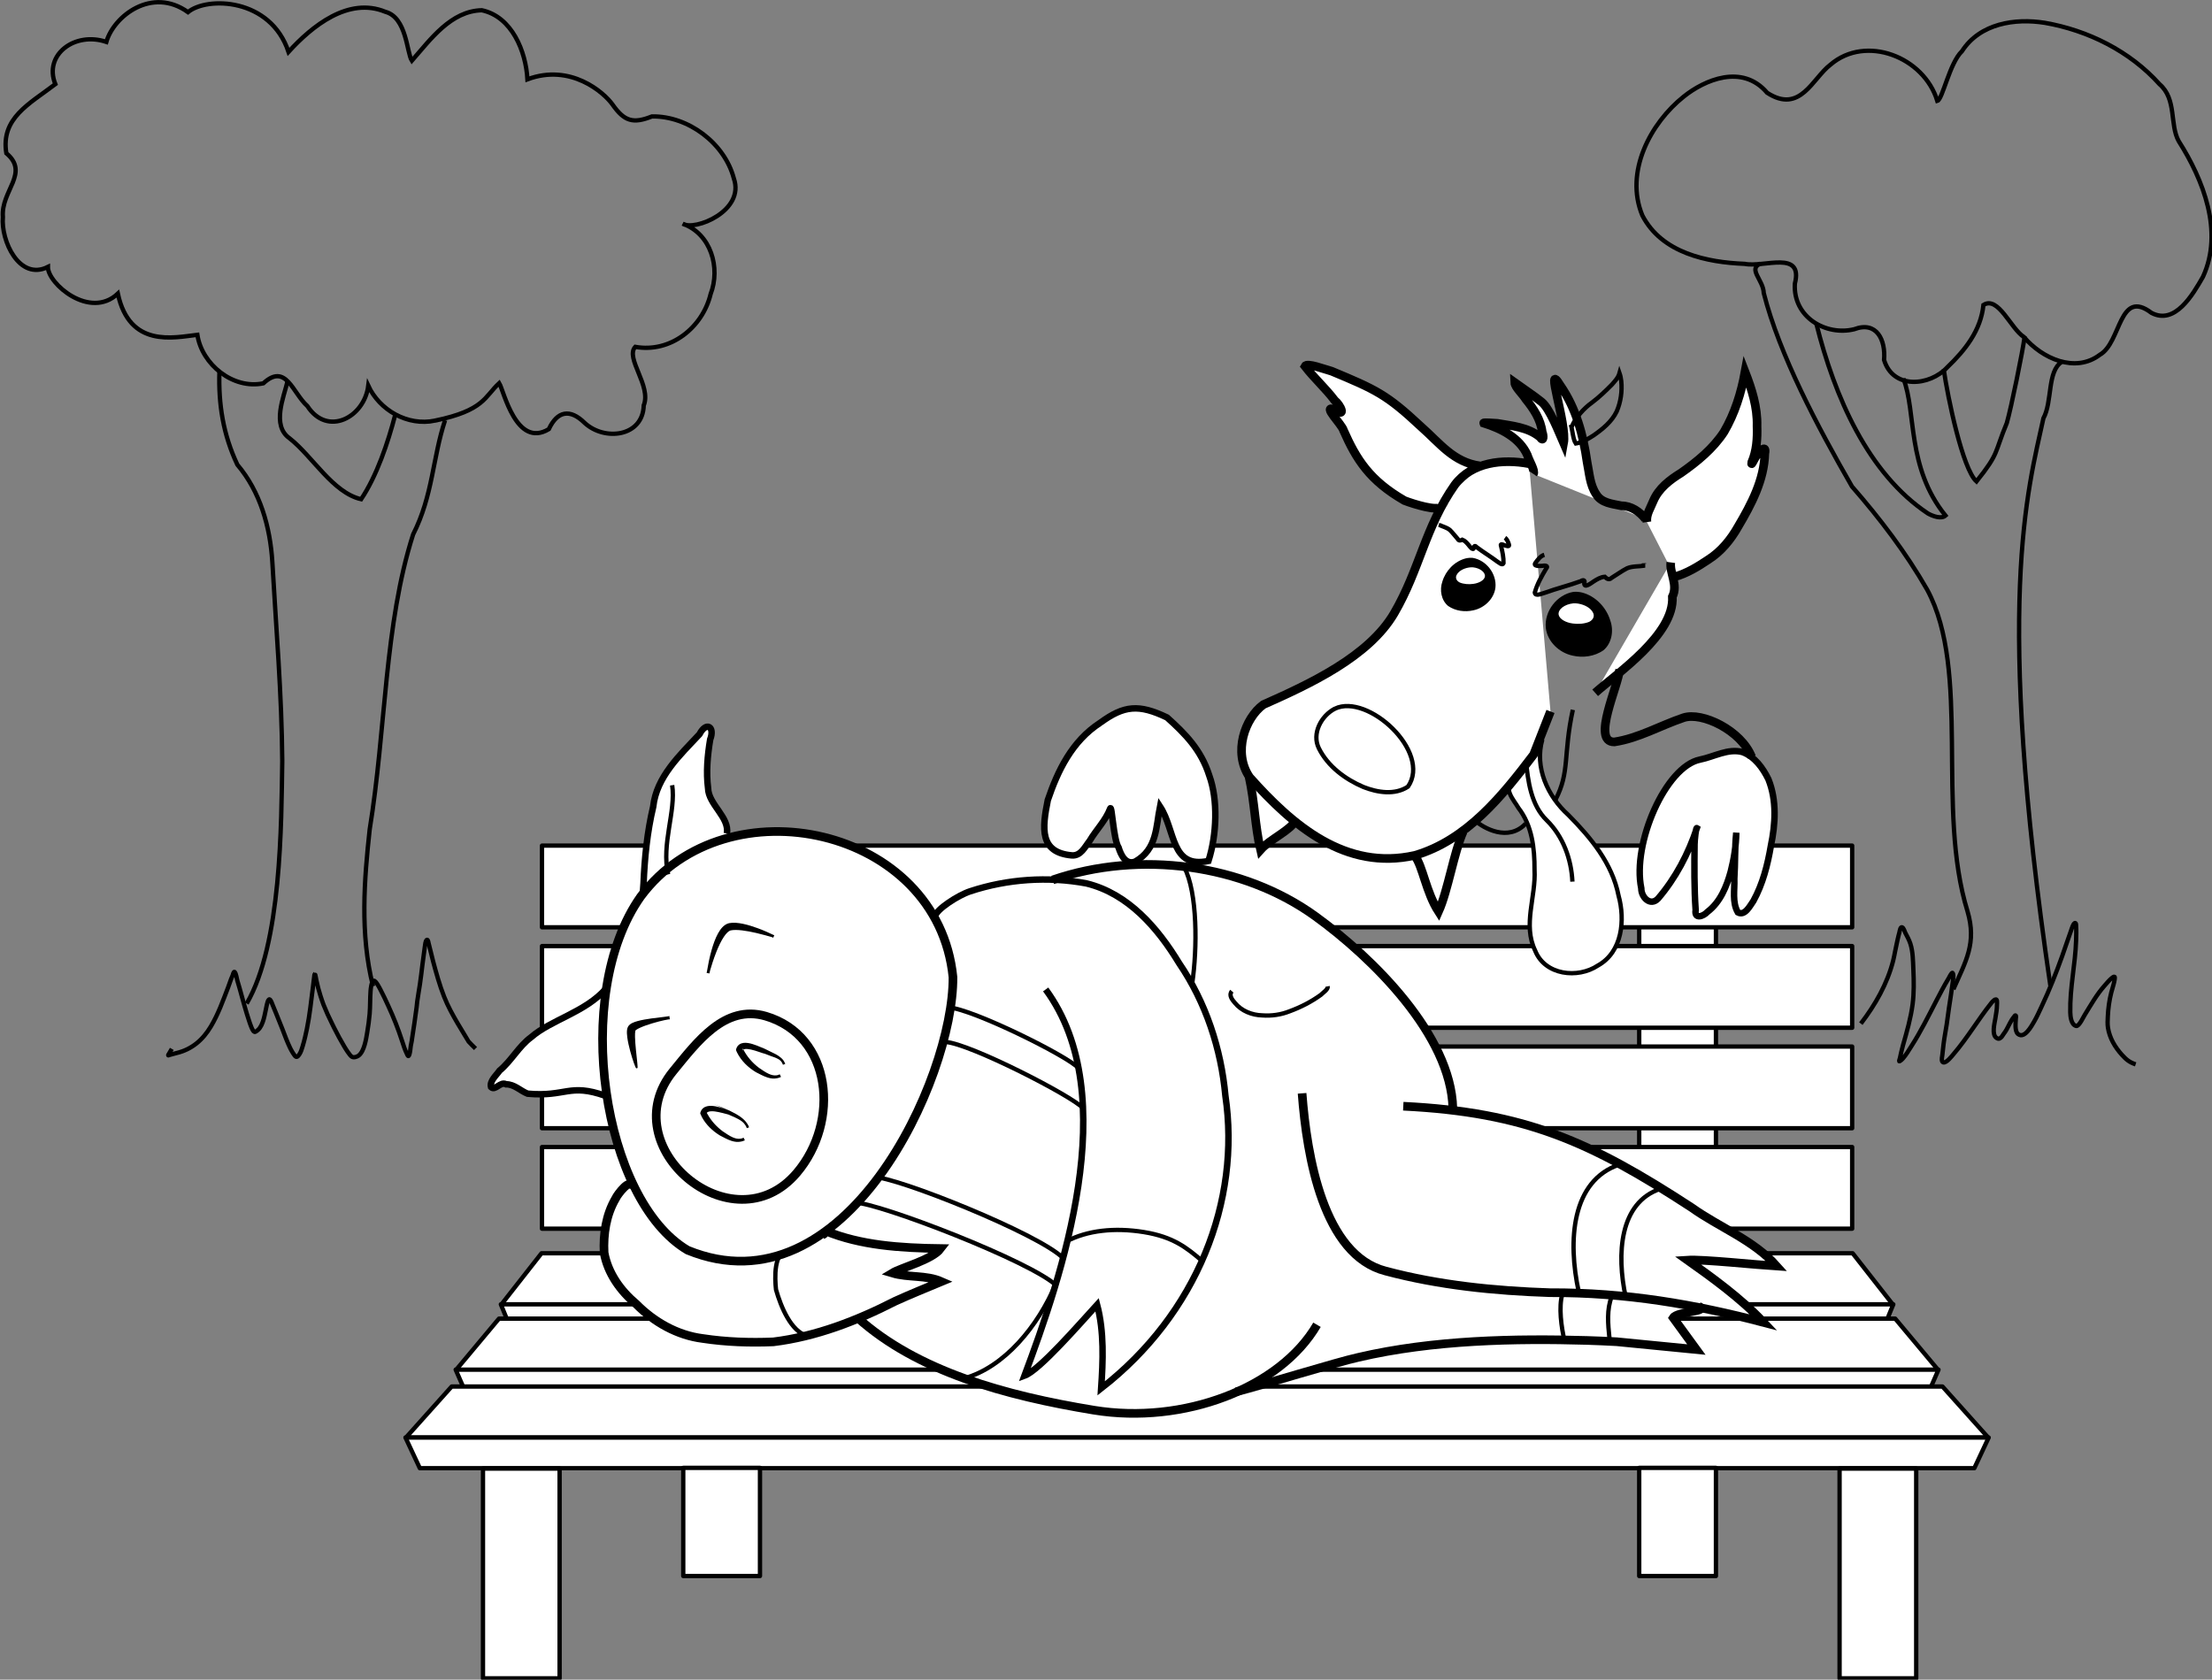 <?xml version="1.0" encoding="UTF-8" standalone="no"?>
<!-- Created with Inkscape (http://www.inkscape.org/) -->

<svg
   xmlns:dc="http://purl.org/dc/elements/1.1/"
   xmlns:cc="http://creativecommons.org/ns#"
   xmlns:rdf="http://www.w3.org/1999/02/22-rdf-syntax-ns#"
   xmlns:svg="http://www.w3.org/2000/svg"
   xmlns="http://www.w3.org/2000/svg"
   xmlns:sodipodi="http://sodipodi.sourceforge.net/DTD/sodipodi-0.dtd"
   xmlns:inkscape="http://www.inkscape.org/namespaces/inkscape"
   width="135.424mm"
   height="102.845mm"
   viewBox="0 0 479.85 364.412"
   id="svg14280"
   version="1.1"
   inkscape:version="0.91 r13725"
   sodipodi:docname="park-bench-pigg.svg">
  <rect x="0" y="0" width="479.85" height="364.412" fill="#808080" stroke="none"/>
  <defs
     id="defs14282">
    <inkscape:path-effect
       end_linecap_type="butt"
       miter_limit="4"
       linejoin_type="extrp_arc"
       start_linecap_type="butt"
       interpolator_beta="0.2"
       interpolator_type="CubicBezierFit"
       sort_points="true"
       offset_points="0.135,0.219 | 1.892,0.473 | 3.953,0.181"
       is_visible="true"
       id="path-effect6249-2"
       effect="powerstroke" />
    <inkscape:path-effect
       effect="powerstroke"
       id="path-effect6247-1"
       is_visible="true"
       offset_points="0.135,0.219 | 1.957,0.52 | 3.953,0.181"
       sort_points="true"
       interpolator_type="CubicBezierFit"
       interpolator_beta="0.2"
       start_linecap_type="butt"
       linejoin_type="extrp_arc"
       miter_limit="4"
       end_linecap_type="butt" />
    <inkscape:path-effect
       end_linecap_type="butt"
       miter_limit="4"
       linejoin_type="extrp_arc"
       start_linecap_type="butt"
       interpolator_beta="0.2"
       interpolator_type="CubicBezierFit"
       sort_points="true"
       offset_points="0.146,0.27 | 1.015,0.738 | 1.835,0.291"
       is_visible="true"
       id="path-effect5324-6"
       effect="powerstroke" />
    <inkscape:path-effect
       end_linecap_type="butt"
       miter_limit="4"
       linejoin_type="extrp_arc"
       start_linecap_type="butt"
       interpolator_beta="0.2"
       interpolator_type="CubicBezierFit"
       sort_points="true"
       offset_points="0.295,0.35 | 1.074,0.83 | 2,0.113"
       is_visible="true"
       id="path-effect5328-4"
       effect="powerstroke" />
  </defs>
  <sodipodi:namedview
     id="base"
     pagecolor="#ffffff"
     bordercolor="#666666"
     borderopacity="1.0"
     inkscape:pageopacity="0.0"
     inkscape:pageshadow="2"
     inkscape:zoom="0.35"
     inkscape:cx="503.49638"
     inkscape:cy="-983.50851"
     inkscape:document-units="px"
     inkscape:current-layer="layer1"
     showgrid="false"
     fit-margin-top="0"
     fit-margin-left="0"
     fit-margin-right="0"
     fit-margin-bottom="0"
     inkscape:window-width="2560"
     inkscape:window-height="1403"
     inkscape:window-x="2560"
     inkscape:window-y="0"
     inkscape:window-maximized="1" />
  <g
     inkscape:label="Layer 1"
     inkscape:groupmode="layer"
     id="layer1"
     transform="translate(688.496,792.701)">
    <g
       transform="matrix(0.938,0,0,0.938,-915.79,-835.009)"
       style="display:inline"
       id="g14097">
      <g
         style="stroke-width:0.861"
         transform="matrix(1.162,0,0,1.162,-88.706,1.035)"
         id="g5788">
        <rect
           y="211.109"
           x="611.12"
           height="78.531"
           width="15.271"
           id="rect5618"
           style="fill:#ffffff;fill-opacity:1;stroke:#000000;stroke-width:0.861;stroke-linecap:round;stroke-linejoin:round;stroke-miterlimit:4;stroke-dasharray:none;stroke-opacity:1" />
        <path
           style="fill:#ffffff;fill-opacity:1;stroke:#000000;stroke-width:0.861;stroke-linecap:round;stroke-linejoin:round;stroke-miterlimit:4;stroke-dasharray:none;stroke-opacity:1"
           d="m 392.648,287.394 260.954,0 8.005,10.213 -276.963,0 z"
           id="rect5423"
           inkscape:connector-curvature="0"
           sodipodi:nodetypes="ccccc" />
        <path
           sodipodi:nodetypes="ccccc"
           inkscape:connector-curvature="0"
           id="path5460"
           d="m 387.068,303.695 272.114,0 2.513,-6.14 -277.14,0 z"
           style="fill:#ffffff;fill-opacity:1;stroke:#000000;stroke-width:0.861;stroke-linecap:round;stroke-linejoin:round;stroke-miterlimit:4;stroke-dasharray:none;stroke-opacity:1" />
        <path
           sodipodi:nodetypes="ccccc"
           inkscape:connector-curvature="0"
           id="path5451"
           d="m 384.18,300.406 277.89,0 8.524,10.189 -294.939,0 z"
           style="fill:#ffffff;fill-opacity:1;stroke:#000000;stroke-width:0.861;stroke-linecap:round;stroke-linejoin:round;stroke-miterlimit:4;stroke-dasharray:none;stroke-opacity:1" />
        <path
           style="fill:#ffffff;fill-opacity:1;stroke:#000000;stroke-width:0.861;stroke-linecap:round;stroke-linejoin:round;stroke-miterlimit:4;stroke-dasharray:none;stroke-opacity:1"
           d="m 378.24,316.686 289.77,0 2.676,-6.121 -295.121,0 z"
           id="path5458"
           inkscape:connector-curvature="0"
           sodipodi:nodetypes="ccccc" />
        <path
           style="fill:#ffffff;fill-opacity:1;stroke:#000000;stroke-width:0.861;stroke-linecap:round;stroke-linejoin:round;stroke-miterlimit:4;stroke-dasharray:none;stroke-opacity:1"
           d="m 374.77,313.919 296.71,0 9.101,10.163 -314.913,0 z"
           id="path5454"
           inkscape:connector-curvature="0"
           sodipodi:nodetypes="ccccc" />
        <path
           sodipodi:nodetypes="ccccc"
           inkscape:connector-curvature="0"
           id="path5456"
           d="m 368.431,330.176 309.387,0 2.857,-6.101 -315.101,0 z"
           style="fill:#ffffff;fill-opacity:1;stroke:#000000;stroke-width:0.861;stroke-linecap:round;stroke-linejoin:round;stroke-miterlimit:4;stroke-dasharray:none;stroke-opacity:1" />
        <path
           sodipodi:nodetypes="ccccc"
           inkscape:connector-curvature="0"
           id="path5541"
           d="m 392.745,282.504 260.76,0 -10e-4,-16.257 -260.757,0 z"
           style="fill:#ffffff;fill-opacity:1;stroke:#000000;stroke-width:0.861;stroke-linecap:round;stroke-linejoin:round;stroke-miterlimit:4;stroke-dasharray:none;stroke-opacity:1" />
        <path
           style="fill:#ffffff;fill-opacity:1;stroke:#000000;stroke-width:0.861;stroke-linecap:round;stroke-linejoin:round;stroke-miterlimit:4;stroke-dasharray:none;stroke-opacity:1"
           d="m 392.745,262.504 260.76,0 -10e-4,-16.257 -260.757,0 z"
           id="path5543"
           inkscape:connector-curvature="0"
           sodipodi:nodetypes="ccccc" />
        <path
           sodipodi:nodetypes="ccccc"
           inkscape:connector-curvature="0"
           id="path5545"
           d="m 392.745,242.504 260.76,0 -10e-4,-16.257 -260.757,0 z"
           style="fill:#ffffff;fill-opacity:1;stroke:#000000;stroke-width:0.861;stroke-linecap:round;stroke-linejoin:round;stroke-miterlimit:4;stroke-dasharray:none;stroke-opacity:1" />
        <path
           style="fill:#ffffff;fill-opacity:1;stroke:#000000;stroke-width:0.861;stroke-linecap:round;stroke-linejoin:round;stroke-miterlimit:4;stroke-dasharray:none;stroke-opacity:1"
           d="m 392.745,222.504 260.76,0 -10e-4,-16.257 -260.757,0 z"
           id="path5547"
           inkscape:connector-curvature="0"
           sodipodi:nodetypes="ccccc" />
        <path
           style="fill:#ffffff;fill-rule:evenodd;stroke:#000000;stroke-width:1.721;stroke-linecap:butt;stroke-linejoin:miter;stroke-miterlimit:4;stroke-dasharray:none;stroke-opacity:1"
           d="m 566.464,208.291 c 1.583,2.05 2.231,7.246 4.714,11.1 1.882,-4.19 3.055,-11.775 4.901,-15.917"
           id="path6718"
           inkscape:connector-curvature="0"
           sodipodi:nodetypes="ccc" />
        <g
           style="stroke-width:0.861"
           id="g5505"
           transform="translate(-26,28)">
          <g
             style="stroke-width:0.861"
             id="g5470">
            <path
               sodipodi:nodetypes="ccccccc"
               inkscape:connector-curvature="0"
               id="path5464"
               d="m 556.863,286.983 c 5.414,-1.386 20.103,-5.945 24.32,-6.862 14.91,-3.5 31.427,-3.782 45.48,-3.376 1.991,0.062 3.982,0.148 5.971,0.257 l 15.862,1.556 -4.609,-6.325 c 0.823,-1.308 7.351,-1.197 5.076,-2.293 l 0.286,1.56 0.5,-1.5 -91,-23.25 z"
               style="fill:#ffffff;fill-rule:evenodd;stroke:none;stroke-width:1.291;stroke-linecap:butt;stroke-linejoin:miter;stroke-miterlimit:4;stroke-dasharray:none;stroke-opacity:1" />
            <path
               sodipodi:nodetypes="csc"
               inkscape:connector-curvature="0"
               id="path5466"
               d="m 520.382,185.08 c 17.283,-5.953 37.943,-3.161 52.319,7.257 11.43,8.284 26.96,23.677 27.327,38.186 l -0.778,14.477 -76,-1.75 z"
               style="fill:#ffffff;fill-rule:evenodd;stroke:none;stroke-width:1.291;stroke-linecap:butt;stroke-linejoin:miter;stroke-miterlimit:4;stroke-dasharray:none;stroke-opacity:1" />
            <path
               sodipodi:nodetypes="csc"
               inkscape:connector-curvature="0"
               id="path5462"
               d="m 481.538,272.221 c 11.866,10.673 29.393,15.507 47.035,18.403 17.81,2.923 37.081,-4.373 44.418,-16.998 l 2.759,-26.876 -72.5,-20.5 z"
               style="fill:#ffffff;fill-rule:evenodd;stroke:none;stroke-width:1.291;stroke-linecap:butt;stroke-linejoin:miter;stroke-miterlimit:4;stroke-dasharray:none;stroke-opacity:1" />
            <ellipse
               style="fill:#ffffff;fill-opacity:1;stroke:none;stroke-width:0.882;stroke-linecap:round;stroke-linejoin:round;stroke-miterlimit:4;stroke-dasharray:none;stroke-opacity:1"
               id="path5468"
               cx="510.75"
               cy="234.625"
               rx="45.75"
               ry="44.625" />
            <path
               style="fill:#ffffff;fill-rule:evenodd;stroke:#000000;stroke-width:1.721;stroke-linecap:butt;stroke-linejoin:miter;stroke-miterlimit:4;stroke-dasharray:none;stroke-opacity:1"
               d="m 436.392,246.545 c 0.196,-2.507 -2.658,1.135 -3.009,1.976 -1.886,3.224 -2.467,7.079 -2.275,10.759 0.738,4.084 3.24,7.581 6.373,10.208 3.573,3.605 8.194,6.24 13.28,6.872 4.626,0.701 9.35,0.864 14.022,0.668 8.518,-1.045 16.625,-4.191 24.222,-8.076 3.045,-1.386 6.153,-2.643 9.232,-3.926 -3.082,-1.353 -6.571,-0.739 -9.761,-1.696 1.786,-1.083 7.919,-2.641 9.601,-4.874 -8.074,-0.112 -15.909,-0.636 -22.885,-3.506 -0.061,0.33 -0.256,0.658 -0.599,0.793"
               id="path6576"
               inkscape:connector-curvature="0"
               sodipodi:nodetypes="cccccccccccc" />
            <path
               style="fill:none;fill-rule:evenodd;stroke:#000000;stroke-width:0.861px;stroke-linecap:butt;stroke-linejoin:miter;stroke-opacity:1"
               d="m 467.877,258.742 c -3.1,0.225 -2.796,5.703 -2.556,7.886 1.001,3.517 2.998,8.299 6.177,9.213"
               id="path6578"
               inkscape:connector-curvature="0"
               sodipodi:nodetypes="ccc" />
            <path
               style="fill:#ffffff;fill-rule:evenodd;stroke:#000000;stroke-width:1.291;stroke-linecap:butt;stroke-linejoin:miter;stroke-miterlimit:4;stroke-dasharray:none;stroke-opacity:1"
               d="m 518.991,206.878 c 15.631,21.263 3.058,57.43 -4.214,76.885 2.984,-1.075 11.186,-10.563 14.452,-14.127 1.428,5.403 1.171,11.241 0.807,16.65 19.1,-14.836 27.822,-37.348 24.724,-58.253 -0.855,-9.363 -3.889,-18.562 -9.197,-26.36 -4.26,-7.025 -10.137,-13.879 -18.462,-15.903 -7.646,-1.428 -15.756,-0.874 -23.151,1.576 -2.393,0.782 -6.786,3.639 -6.961,4.971"
               id="path6583"
               inkscape:connector-curvature="0"
               sodipodi:nodetypes="ccccccccc" />
            <path
               style="fill:none;fill-rule:evenodd;stroke:#000000;stroke-width:0.861px;stroke-linecap:butt;stroke-linejoin:miter;stroke-opacity:1"
               d="m 523.086,257.047 c 4.202,-2.22 9.615,-2.81 15.452,-1.868 5.837,0.942 8.546,3.137 11.521,5.671"
               id="path6586"
               inkscape:connector-curvature="0"
               sodipodi:nodetypes="czc" />
            <path
               style="fill:none;fill-rule:evenodd;stroke:#000000;stroke-width:0.861px;stroke-linecap:butt;stroke-linejoin:miter;stroke-opacity:1"
               d="m 499.105,217.343 c 4.787,0.3 25.205,10.78 27.347,13.181"
               id="path6604"
               inkscape:connector-curvature="0"
               sodipodi:nodetypes="cc" />
            <path
               sodipodi:nodetypes="cc"
               inkscape:connector-curvature="0"
               id="path6607"
               d="m 499.635,210.449 c 4.787,0.3 23.79,9.719 25.933,12.121"
               style="fill:none;fill-rule:evenodd;stroke:#000000;stroke-width:0.861px;stroke-linecap:butt;stroke-linejoin:miter;stroke-opacity:1" />
            <path
               sodipodi:nodetypes="cc"
               inkscape:connector-curvature="0"
               id="path6609"
               d="m 521.248,265.933 c -4.902,-4.841 -35.62,-16.633 -40.231,-16.618"
               style="fill:none;fill-rule:evenodd;stroke:#000000;stroke-width:0.861px;stroke-linecap:butt;stroke-linejoin:miter;stroke-opacity:1" />
            <path
               style="fill:none;fill-rule:evenodd;stroke:#000000;stroke-width:0.861px;stroke-linecap:butt;stroke-linejoin:miter;stroke-opacity:1"
               d="m 522.434,260.324 c -4.902,-4.841 -33.135,-16.138 -37.746,-16.123"
               id="path6611"
               inkscape:connector-curvature="0"
               sodipodi:nodetypes="cc" />
            <path
               style="fill:none;fill-rule:evenodd;stroke:#000000;stroke-width:0.861px;stroke-linecap:butt;stroke-linejoin:miter;stroke-opacity:1"
               d="m 521.031,265.428 c -3.524,8.486 -10.314,16.695 -18.299,18.874"
               id="path6613"
               inkscape:connector-curvature="0"
               sodipodi:nodetypes="cc" />
            <path
               style="fill:#ffffff;fill-rule:evenodd;stroke:#000000;stroke-width:1.721;stroke-linecap:butt;stroke-linejoin:miter;stroke-miterlimit:4;stroke-dasharray:none;stroke-opacity:1"
               d="m 570.024,227.556 c 0.949,12.629 4.268,32.194 16.623,35.373 10.645,2.837 21.705,3.947 32.695,4.311 15.17,-0.061 28.938,2.343 42.529,5.92 -4.552,-4.873 -10.626,-9.198 -15.133,-12.399 2.982,-0.2 13.838,0.95 17.739,1.189 -4.621,-5.211 -11.376,-7.684 -16.956,-11.673 -20.094,-13.11 -33.1,-18.961 -57.358,-20.152"
               id="path6621"
               inkscape:connector-curvature="0"
               sodipodi:nodetypes="cccccccc" />
            <path
               style="fill:none;fill-rule:evenodd;stroke:#000000;stroke-width:0.861px;stroke-linecap:butt;stroke-linejoin:miter;stroke-opacity:1"
               d="m 625.086,267.068 c -2.216,-10.172 -1.451,-22.161 8.14,-25.347"
               id="path6624"
               inkscape:connector-curvature="0"
               sodipodi:nodetypes="cc" />
            <path
               sodipodi:nodetypes="cc"
               inkscape:connector-curvature="0"
               id="path6636"
               d="m 634.444,268.178 c -1.876,-8.673 -1.229,-18.896 6.89,-21.612"
               style="fill:none;fill-rule:evenodd;stroke:#000000;stroke-width:0.861px;stroke-linecap:butt;stroke-linejoin:miter;stroke-opacity:1" />
            <path
               style="fill:none;fill-rule:evenodd;stroke:#000000;stroke-width:1.721;stroke-linecap:butt;stroke-linejoin:miter;stroke-miterlimit:4;stroke-dasharray:none;stroke-opacity:1"
               d="m 520.382,185.08 c 17.283,-5.953 37.943,-3.161 52.319,7.257 11.43,8.284 26.96,23.677 27.327,38.186"
               id="path6638"
               inkscape:connector-curvature="0"
               sodipodi:nodetypes="csc" />
            <path
               style="fill:none;fill-rule:evenodd;stroke:#000000;stroke-width:0.861px;stroke-linecap:butt;stroke-linejoin:miter;stroke-opacity:1"
               d="m 548.162,205.632 c 1.009,-6.861 1.08,-18.007 -1.595,-23.097 0.067,0.184 0.266,0.249 0.407,0.362"
               id="path6649"
               inkscape:connector-curvature="0"
               sodipodi:nodetypes="ccc" />
            <path
               style="fill:none;fill-rule:evenodd;stroke:#000000;stroke-width:1.721;stroke-linecap:butt;stroke-linejoin:miter;stroke-miterlimit:4;stroke-dasharray:none;stroke-opacity:1"
               d="m 556.863,286.983 c 5.414,-1.386 20.103,-5.945 24.32,-6.862 14.91,-3.5 31.427,-3.782 45.48,-3.376 1.991,0.062 3.982,0.148 5.971,0.257 l 15.862,1.556 -4.609,-6.325 c 0.823,-1.308 7.351,-1.197 5.076,-2.293"
               id="path6653"
               inkscape:connector-curvature="0"
               sodipodi:nodetypes="ccccccc" />
            <path
               style="fill:none;fill-rule:evenodd;stroke:#000000;stroke-width:0.861px;stroke-linecap:butt;stroke-linejoin:miter;stroke-opacity:1"
               d="m 556.052,207.224 c -0.679,0.777 0.06,1.722 0.599,2.328 1.315,1.619 3.404,2.44 5.456,2.491 1.85,0.136 3.726,-0.131 5.45,-0.825 2.199,-0.806 4.31,-1.886 6.207,-3.263 0.431,-0.459 1.468,-1.072 1.357,-1.695"
               id="path6656"
               inkscape:connector-curvature="0" />
            <path
               style="fill:none;fill-rule:evenodd;stroke:#000000;stroke-width:0.861px;stroke-linecap:butt;stroke-linejoin:miter;stroke-opacity:1"
               d="m 631.205,276.373 c -0.311,-2.966 -0.566,-5.775 0.446,-8.379"
               id="path6662"
               inkscape:connector-curvature="0"
               sodipodi:nodetypes="cc" />
            <path
               style="fill:none;fill-rule:evenodd;stroke:#000000;stroke-width:0.861px;stroke-linecap:butt;stroke-linejoin:miter;stroke-opacity:1"
               d="m 622.299,277.019 c -0.71,-3.02 -1.216,-6.874 -0.481,-9.532"
               id="path6664"
               inkscape:connector-curvature="0"
               sodipodi:nodetypes="cc" />
            <path
               style="fill:none;fill-rule:evenodd;stroke:#000000;stroke-width:1.721;stroke-linecap:butt;stroke-linejoin:miter;stroke-miterlimit:4;stroke-dasharray:none;stroke-opacity:1"
               d="m 481.538,272.221 c 11.866,10.673 29.393,15.507 47.035,18.403 17.81,2.923 37.081,-4.373 44.418,-16.998"
               id="path6596"
               inkscape:connector-curvature="0"
               sodipodi:nodetypes="csc" />
            <path
               style="display:inline;fill:#ffffff;fill-rule:evenodd;stroke:#000000;stroke-width:1.291;stroke-linecap:butt;stroke-linejoin:miter;stroke-miterlimit:4;stroke-dasharray:none;stroke-opacity:1"
               d="m 455.538,175.833 c 0.592,-3.182 -3.673,-5.795 -3.738,-8.999 -0.413,-3.206 -0.111,-6.528 0.414,-9.698 0.993,-2.598 -0.781,-3.652 -2.122,-1.063 -3.886,4.167 -8.561,8.454 -9.217,14.445 -1.193,5.008 -1.702,10.144 -1.917,15.264 -0.112,1.156 -0.091,2.337 -0.413,3.463"
               id="path5330-2"
               inkscape:connector-curvature="0"
               sodipodi:nodetypes="ccccccc" />
            <path
               sodipodi:nodetypes="ccccccc"
               inkscape:connector-curvature="0"
               id="path5482-0"
               d="m 431.472,206.735 c -4.019,4.635 -10.939,6.2 -14.854,9.623 -2.502,1.835 -3.938,4.702 -6.31,6.674 -0.658,0.95 -2.038,2.097 -1.7,3.287 0.838,0.801 1.856,-1.19 2.994,-0.559 1.652,-0.012 2.827,1.289 4.279,1.87 7.704,0.692 8.239,-2.147 15.504,0.43"
               style="display:inline;fill:#ffffff;fill-rule:evenodd;stroke:#000000;stroke-width:1.291;stroke-linecap:butt;stroke-linejoin:miter;stroke-miterlimit:4;stroke-dasharray:none;stroke-opacity:1" />
            <path
               style="display:inline;fill:#ffffff;fill-opacity:1;stroke:#000000;stroke-width:1.721;stroke-linecap:round;stroke-linejoin:round;stroke-miterlimit:4;stroke-dasharray:none;stroke-opacity:1"
               d="m 500.542,204.441 c -3.006,-29.954 -45.064,-39.099 -62.158,-16.038 -13.871,19.614 -7.512,60.456 9.351,70.381 31.311,12.818 52.934,-34.163 52.807,-54.342 z"
               id="path5312-0"
               inkscape:connector-curvature="0"
               sodipodi:nodetypes="cccc" />
            <path
               style="display:inline;fill:#ffffff;fill-opacity:1;stroke:#000000;stroke-width:1.721;stroke-linecap:round;stroke-linejoin:round;stroke-miterlimit:4;stroke-dasharray:none;stroke-opacity:1"
               d="m 444.865,223.121 c -12.283,14.953 11.843,35.334 24.603,20.26 8.642,-10.209 7.026,-27.273 -6.196,-31.186 -8.179,-2.38 -13.692,5.185 -18.407,10.925 z"
               id="path5314-7"
               inkscape:connector-curvature="0"
               sodipodi:nodetypes="sscs" />
            <g
               id="g5316-0"
               style="display:inline;stroke-width:0.645"
               transform="matrix(-1.173,-0.624,-0.629,1.182,1140.525,-597.71)">
              <path
                 style="display:inline;fill:#000000;fill-rule:evenodd;stroke:none;stroke-width:0.592px;stroke-linecap:butt;stroke-linejoin:miter;stroke-opacity:1"
                 d="m 157.643,789.331 c 0.121,0.166 0.261,0.301 0.403,0.423 0.388,0.332 0.853,0.499 1.333,0.585 0.646,0.116 1.352,0.086 1.91,0.098 0,0 -0.003,-7e-5 -0.003,-7e-5 0,0 0.031,-0.002 0.031,-0.002 1.241,-0.078 2.514,-0.416 3.615,-1.134 0.133,-0.093 0.261,-0.188 0.383,-0.286 0.044,-0.036 0.088,-0.072 0.132,-0.109 0.016,-0.052 0.03,-0.105 0.04,-0.159 0.108,-0.558 -0.14,-0.973 -0.439,-1.241 -0.324,-0.291 -0.769,-0.473 -1.133,-0.589 -0.878,-0.282 -2.053,-0.399 -2.139,-0.409 0.835,0.103 1.672,0.184 2.511,0.24 -0.844,-0.128 -1.695,-0.209 -2.549,-0.245 -1.63,-0.069 -2.221,0.109 -2.427,0.163 -0.126,0.033 -0.778,0.179 -1.314,0.663 l 0.243,0.269 c 0.482,-0.436 1.001,-0.523 1.152,-0.547 0.192,-0.031 0.713,-0.115 2.274,0.052 0.133,0.029 1.413,0.31 1.992,0.538 0.332,0.13 0.633,0.291 0.808,0.477 0.089,0.095 0.134,0.18 0.143,0.27 -0.063,0.041 -0.128,0.081 -0.194,0.121 -0.951,0.614 -2.045,1.004 -3.18,1.181 l 0.028,-0.002 c -0.609,0.052 -1.223,0.145 -1.812,0.099 -0.42,-0.033 -0.808,-0.136 -1.132,-0.375 -0.121,-0.089 -0.225,-0.205 -0.324,-0.34 l -0.354,0.259 z"
                 id="path5318-5"
                 inkscape:connector-curvature="0"
                 sodipodi:nodetypes="ccccc"
                 inkscape:path-effect="#path-effect6249-2"
                 inkscape:original-d="m 157.81966,789.20148 c 0.81252,1.11044 2.29107,0.89972 3.45704,0.86062 1.33272,-0.14313 2.65854,-0.58354 3.76271,-1.41324 0.29706,-1.35618 -2.52934,-1.6845 -3.32396,-1.84573 -1.75231,-0.13089 -2.82031,-0.0437 -3.59674,0.65931" />
              <path
                 inkscape:original-d="m 157.5006,778.36045 c 0.81252,1.11045 2.29107,0.89973 3.45704,0.86063 1.33273,-0.14294 2.65854,-0.58355 3.76271,-1.41324 0.29707,-1.35618 -2.79754,-1.39768 -3.59216,-1.55892 -1.75231,-0.13091 -2.55211,-0.33053 -3.32853,0.37251"
                 inkscape:path-effect="#path-effect6247-1"
                 sodipodi:nodetypes="ccccc"
                 inkscape:connector-curvature="0"
                 id="path5320-4"
                 d="m 157.324,778.49 c 0.121,0.166 0.261,0.301 0.403,0.423 0.386,0.334 0.851,0.504 1.332,0.593 0.647,0.12 1.354,0.095 1.912,0.112 0,0 -0.006,-1.7e-4 -0.006,-1.7e-4 0,0 0.035,-0.002 0.035,-0.002 1.335,-0.074 2.713,-0.449 3.877,-1.279 0.051,-0.039 0.102,-0.079 0.151,-0.119 0.05,-0.04 0.099,-0.081 0.147,-0.123 0.019,-0.058 0.034,-0.117 0.045,-0.177 0.117,-0.611 -0.197,-1.034 -0.542,-1.277 -0.366,-0.258 -0.858,-0.393 -1.247,-0.473 -0.475,-0.097 -0.977,-0.145 -1.321,-0.173 -0.648,-0.052 -0.586,-0.035 -0.918,-0.067 0.312,0.03 0.626,0.036 0.94,0.019 -0.327,-0.005 -0.654,-0.013 -0.98,-0.025 -1.51,-0.053 -1.633,-0.063 -2.064,-0.013 -0.189,0.022 -0.387,0.059 -0.546,0.102 -0.149,0.041 -0.492,0.138 -0.865,0.476 l 0.243,0.269 c 0.314,-0.284 0.587,-0.358 0.712,-0.386 0.146,-0.033 0.29,-0.041 0.474,-0.034 0.652,0.026 0.225,0.037 1.962,0.236 0.215,0.059 0.493,0.099 0.952,0.173 0.337,0.054 0.801,0.133 1.213,0.248 0.366,0.103 0.693,0.235 0.878,0.396 0.145,0.127 0.14,0.202 0.106,0.309 l 0.193,-0.3 c -0.045,0.031 -0.09,0.061 -0.137,0.091 -0.986,0.696 -2.146,1.138 -3.36,1.337 l 0.029,-0.002 c -0.61,0.057 -1.222,0.154 -1.81,0.113 -0.419,-0.029 -0.808,-0.13 -1.133,-0.366 -0.121,-0.088 -0.225,-0.205 -0.324,-0.34 l -0.354,0.259 z"
                 style="display:inline;fill:#000000;fill-rule:evenodd;stroke:none;stroke-width:0.592px;stroke-linecap:butt;stroke-linejoin:miter;stroke-opacity:1" />
            </g>
            <path
               style="display:inline;fill:#000000;fill-rule:evenodd;stroke:none;stroke-width:0.861px;stroke-linecap:butt;stroke-linejoin:miter;stroke-opacity:1"
               d="m 464.979,196.083 c -0.002,-6.3e-4 -0.138,-0.033 -0.357,-0.142 -0.532,-0.266 -1.645,-0.776 -2.939,-1.252 -1.766,-0.65 -4.077,-1.318 -5.646,-1.013 -0.064,0.012 -0.126,0.028 -0.188,0.046 -0.916,0.269 -1.586,1.128 -2.068,2.001 -0.537,0.973 -0.962,2.185 -1.288,3.336 -0.439,1.549 -0.718,3.057 -0.85,3.881 -0.066,0.408 -0.137,0.644 -0.137,0.646 l 0.572,0.111 c -5.1e-4,0.003 0.021,-0.239 0.134,-0.63 0.23,-0.796 0.666,-2.23 1.244,-3.682 0.435,-1.09 0.937,-2.158 1.477,-2.968 0.534,-0.802 0.99,-1.178 1.333,-1.28 0.02,-0.006 0.04,-0.011 0.059,-0.015 1.147,-0.238 3.155,0.072 5.072,0.518 1.311,0.305 2.459,0.642 3.028,0.805 0.231,0.066 0.349,0.139 0.347,0.138 l 0.206,-0.5 z"
               id="path5322-0"
               inkscape:connector-curvature="0"
               inkscape:path-effect="#path-effect5324-6"
               inkscape:original-d="m 464.87602,196.33355 c 0,0 -5.99649,-2.47157 -8.69433,-1.93404 -2.69785,0.53755 -4.38945,9.24242 -4.38945,9.24242" />
            <path
               style="display:inline;fill:#000000;fill-rule:evenodd;stroke:none;stroke-width:0.861px;stroke-linecap:butt;stroke-linejoin:miter;stroke-opacity:1"
               d="m 444.091,212.154 c 0.01,0.104 -1.738,0.24 -3.583,0.5 -0.919,0.129 -1.895,0.293 -2.69,0.508 -0.397,0.107 -0.777,0.234 -1.093,0.389 -0.287,0.141 -0.65,0.366 -0.852,0.733 -0.11,0.199 -0.164,0.414 -0.192,0.602 -0.067,0.451 -0.03,1.018 0.049,1.591 0.114,0.83 0.334,1.794 0.577,2.695 0.487,1.811 1.087,3.442 1.212,3.412 l 0.22,-0.055 c 0.125,-0.03 -0.108,-1.741 -0.292,-3.568 -0.092,-0.916 -0.17,-1.848 -0.187,-2.611 -0.012,-0.549 0.01,-0.949 0.059,-1.187 0.02,-0.098 0.035,-0.123 0.02,-0.1 -0.03,0.05 -0.06,0.014 0.163,-0.145 0.181,-0.129 0.449,-0.275 0.787,-0.428 0.673,-0.306 1.55,-0.61 2.43,-0.873 1.746,-0.523 3.461,-0.875 3.471,-0.77 l -0.097,-0.693 z"
               id="path5326-8"
               inkscape:connector-curvature="0"
               inkscape:path-effect="#path-effect5328-4"
               inkscape:original-d="m 444.13985,212.50004 c 0,0 -6.89378,0.96893 -7.53463,2.17308 -0.64087,1.20415 1.02329,7.88262 1.02329,7.88262"
               sodipodi:nodetypes="csc" />
            <path
               style="display:inline;fill:none;fill-rule:evenodd;stroke:#000000;stroke-width:0.861px;stroke-linecap:butt;stroke-linejoin:miter;stroke-opacity:1"
               d="m 443.846,183.977 c -1.372,-6.094 1.595,-12.592 0.808,-17.75"
               id="path5332-3"
               inkscape:connector-curvature="0"
               sodipodi:nodetypes="cc" />
          </g>
        </g>
        <rect
           style="fill:#ffffff;fill-opacity:1;stroke:#000000;stroke-width:0.861;stroke-linecap:round;stroke-linejoin:round;stroke-miterlimit:4;stroke-dasharray:none;stroke-opacity:1"
           id="rect5549"
           width="15.25"
           height="41.75"
           x="381"
           y="330.25" />
        <rect
           y="330.25"
           x="651"
           height="41.75"
           width="15.25"
           id="rect5551"
           style="fill:#ffffff;fill-opacity:1;stroke:#000000;stroke-width:0.861;stroke-linecap:round;stroke-linejoin:round;stroke-miterlimit:4;stroke-dasharray:none;stroke-opacity:1" />
        <rect
           style="fill:#ffffff;fill-opacity:1;stroke:#000000;stroke-width:0.861;stroke-linecap:round;stroke-linejoin:round;stroke-miterlimit:4;stroke-dasharray:none;stroke-opacity:1"
           id="rect5553"
           width="15.271"
           height="21.531"
           x="611.12"
           y="330.109" />
        <rect
           y="330.109"
           x="420.859"
           height="21.531"
           width="15.271"
           id="rect5555"
           style="fill:#ffffff;fill-opacity:1;stroke:#000000;stroke-width:0.861;stroke-linecap:round;stroke-linejoin:round;stroke-miterlimit:4;stroke-dasharray:none;stroke-opacity:1" />
        <path
           style="fill:#ffffff;fill-rule:evenodd;stroke:#000000;stroke-width:1.721;stroke-linecap:butt;stroke-linejoin:miter;stroke-miterlimit:4;stroke-dasharray:none;stroke-opacity:1"
           d="m 533.485,192.598 c 1.111,5.055 1.156,9.788 2.265,14.477 1.842,-2.078 6.274,-4.064 6.838,-5.768"
           id="path6724"
           inkscape:connector-curvature="0"
           sodipodi:nodetypes="ccc" />
        <g
           style="stroke-width:0.861"
           id="g5557"
           transform="translate(-26.75,28)">
          <path
             sodipodi:nodetypes="cccccccc"
             inkscape:connector-curvature="0"
             id="path6710"
             d="m 618.59,157.127 c -1.594,5.515 1.06,11.331 5.173,15.019 4.464,4.506 8.736,9.637 9.992,16.036 1.355,4.86 0.756,11.245 -4.11,13.938 -4.018,2.672 -10.538,1.933 -12.481,-2.965 -2.512,-5.166 0.183,-10.713 -0.128,-16.109 0.021,-4.286 -0.491,-8.798 -3.204,-12.301 -0.895,-1.59 -3.272,-3.856 -1.027,-6.147"
             style="fill:#ffffff;fill-rule:evenodd;stroke:#000000;stroke-width:0.861px;stroke-linecap:butt;stroke-linejoin:miter;stroke-opacity:1" />
          <path
             sodipodi:nodetypes="ccc"
             inkscape:connector-curvature="0"
             id="path6712"
             d="m 615.327,161.079 c 0.354,4.408 1.078,9.181 4.14,12.132 3.246,3.184 4.898,7.72 5.108,12.208"
             style="fill:none;fill-rule:evenodd;stroke:#000000;stroke-width:0.861px;stroke-linecap:butt;stroke-linejoin:miter;stroke-opacity:1" />
        </g>
        <path
           id="path5397"
           style="fill:#ffffff;fill-rule:evenodd;stroke:#000000;stroke-width:1.721;stroke-linecap:butt;stroke-linejoin:miter;stroke-miterlimit:4;stroke-dasharray:none;stroke-opacity:1"
           d="m 579.476,130.676 c -5.338,-0.733 -7.947,-4.447 -11.809,-7.849 -6.845,-6.409 -9.007,-7.362 -17.747,-11.009 -1.493,-0.404 -4.912,-1.749 -5.318,-0.985 1.832,2.378 4.097,4.385 5.905,6.786 1.167,0.927 2.415,3.576 -0.041,1.833 -2.63,-1.009 1.51,2.939 1.826,4.181 2.542,5.739 5.176,9.944 12.115,13.936 2.019,0.768 6.498,2.123 7.192,1.225 l -0.461,-0.164 m 41.225,2.615 c -1.135,-1.477 -2.862,-2.645 -4.777,-2.639 -1.797,-0.386 -3.963,-0.533 -5.023,-2.282 -1.285,-1.899 -1.366,-4.283 -1.823,-6.461 -0.756,-5.33 -2.206,-10.717 -5.313,-15.188 -3.281,-5.373 1.367,7.612 0.651,11.457 -0.849,-1.932 -2.714,-6.857 -4.4,-8.213 -1.707,-1.373 -3.561,-2.552 -5.332,-3.832 0.035,0.882 1.58,2.27 2.203,3.294 1.549,1.903 2.962,4.043 3.263,6.535 0.274,0.584 0.38,2.207 -0.472,0.988 -2.361,-1.954 -5.554,-2.202 -8.453,-2.716 -0.711,-0.033 -2.791,-0.214 -2.721,-0.047 3.455,1.09 7.131,2.883 8.694,6.369 0.309,1.08 1.616,3.147 1.2,3.76 m -0.868,-2.041 c -5.211,-0.992 -11.372,-0.35 -14.782,4.218 -5.945,8.469 -6.949,16.783 -12.043,25.522 -5.079,8.714 -16.982,14.182 -26.063,18.218 -3.642,2.66 -6.098,9.514 -2.735,14.434 8.612,9.686 19.117,18.669 32.909,15.567 10.303,-3.015 17.378,-11.828 23.616,-20.053 l 3.367,-8.593 m 8.894,-3.712 c 4.575,-4.043 15.78,-11.631 15.368,-19.128 1.178,-2.399 -0.595,-4.741 -0.316,-6.825 m -4.754,-8.032 c -0.204,-1.5 0.738,-2.842 1.268,-4.186 1.06,-2.518 3.281,-4.215 5.54,-5.603 3.216,-2.256 6.357,-4.821 8.526,-8.14 2.161,-3.671 3.443,-7.816 4.2,-11.98 1.34,3.451 2.492,7.056 2.384,10.804 0.085,2.442 -0.073,4.934 -1.054,7.207 -0.231,1.114 0.745,-1.345 1.137,-1.503 0.523,-0.807 1.821,-2.065 1.469,-0.251 -0.143,5.278 -2.688,10.111 -5.319,14.553 -1.463,2.591 -3.381,4.949 -5.913,6.562 -2.096,1.406 -4.304,2.766 -6.747,3.442 l -0.049,-0.281"
           inkscape:connector-curvature="0"
           sodipodi:nodetypes="ccccccccccccccccsccccccccccsccccccccccccccccccccc" />
        <path
           style="fill:none;fill-rule:evenodd;stroke:#000000;stroke-width:0.861px;stroke-linecap:butt;stroke-linejoin:miter;stroke-opacity:1"
           d="m 592.236,148.363 c -0.777,0.243 -1.254,0.91 -1.715,1.537 -0.651,0.789 0.785,0.69 1.253,0.664 0.45,-0.093 1.412,-0.112 0.817,0.556 -0.896,1.503 -1.777,3.055 -2.251,4.749 0.089,0.868 1.427,0.176 1.981,0.054 2.361,-0.859 4.815,-1.452 7.17,-2.314 0.454,-0.317 0.937,-0.243 0.691,0.409 -0.038,1.101 1.38,-0.036 1.828,-0.325 0.681,-0.443 1.42,-0.899 2.248,-0.96 0.386,0.393 0.874,0.722 1.379,0.208 1.03,-0.626 2.004,-1.35 3.076,-1.902 1.116,-0.465 2.364,-0.324 3.535,-0.529 -0.222,-0.04 -0.189,-0.312 -0.196,-0.476"
           id="path6676"
           inkscape:connector-curvature="0" />
        <path
           style="fill:#000000;fill-opacity:1;stroke:none;stroke-width:1.291;stroke-linecap:round;stroke-linejoin:round;stroke-miterlimit:4;stroke-dasharray:none;stroke-opacity:1"
           d="m 598.012,155.74 c -3.279,0.558 -5.823,3.865 -5.481,7.18 0.319,2.746 2.69,4.953 5.332,5.509 2.07,0.487 4.359,0.17 6.124,-1.05 1.684,-1.398 2.095,-3.894 1.392,-5.897 -0.79,-2.639 -2.93,-4.903 -5.625,-5.609 -0.57,-0.137 -1.158,-0.186 -1.742,-0.133 z"
           id="path6682"
           inkscape:connector-curvature="0" />
        <path
           inkscape:connector-curvature="0"
           id="path6685"
           d="m 597.994,158.024 c -1.74,0.176 -3.089,1.223 -2.908,2.271 0.169,0.869 1.427,1.567 2.829,1.743 1.098,0.154 2.313,0.054 3.249,-0.332 0.893,-0.442 1.111,-1.232 0.739,-1.866 -0.419,-0.835 -1.555,-1.551 -2.984,-1.774 -0.302,-0.043 -0.614,-0.059 -0.924,-0.042 z"
           style="fill:#ffffff;fill-opacity:1;stroke:none;stroke-width:1.291;stroke-linecap:round;stroke-linejoin:round;stroke-miterlimit:4;stroke-dasharray:none;stroke-opacity:1" />
        <path
           style="fill:none;fill-rule:evenodd;stroke:#000000;stroke-width:0.861px;stroke-linecap:butt;stroke-linejoin:miter;stroke-opacity:1"
           d="m 550.561,178.988 c -2.733,1.397 -4.657,4.979 -3.186,7.912 1.799,3.592 5.234,6.134 8.862,7.684 2.781,1.092 6.233,1.669 8.873,-0.081 4.728,-6.92 -7.995,-18.625 -14.549,-15.515 z"
           id="path6693"
           inkscape:connector-curvature="0"
           sodipodi:nodetypes="cccccc" />
        <path
           inkscape:connector-curvature="0"
           id="path6687"
           d="m 584.4,144.975 c 0.444,0.305 0.614,0.815 0.781,1.298 0.256,0.622 -0.634,0.278 -0.925,0.17 -0.267,-0.146 -0.872,-0.347 -0.627,0.188 0.269,1.117 0.52,2.26 0.484,3.414 -0.228,0.526 -0.939,-0.169 -1.265,-0.354 -1.325,-1 -2.761,-1.852 -4.081,-2.853 -0.225,-0.287 -0.545,-0.336 -0.519,0.121 -0.194,0.696 -0.867,-0.293 -1.093,-0.562 -0.343,-0.41 -0.721,-0.841 -1.233,-1.041 -0.322,0.17 -0.697,0.28 -0.914,-0.14 -0.528,-0.594 -1.001,-1.238 -1.571,-1.793 -0.614,-0.51 -1.433,-0.666 -2.134,-1.024 0.148,0.019 0.181,-0.158 0.218,-0.259"
           style="fill:none;fill-rule:evenodd;stroke:#000000;stroke-width:0.861px;stroke-linecap:butt;stroke-linejoin:miter;stroke-opacity:1" />
        <path
           inkscape:connector-curvature="0"
           id="path6689"
           d="m 577.999,148.974 c 2.696,0.459 4.788,3.178 4.507,5.904 -0.262,2.258 -2.212,4.073 -4.384,4.529 -1.702,0.401 -3.584,0.14 -5.035,-0.863 -1.385,-1.15 -1.722,-3.202 -1.145,-4.849 0.649,-2.17 2.409,-4.031 4.625,-4.612 0.468,-0.113 0.952,-0.153 1.433,-0.109 z"
           style="fill:#000000;fill-opacity:1;stroke:none;stroke-width:1.291;stroke-linecap:round;stroke-linejoin:round;stroke-miterlimit:4;stroke-dasharray:none;stroke-opacity:1" />
        <path
           style="fill:#ffffff;fill-opacity:1;stroke:none;stroke-width:1.291;stroke-linecap:round;stroke-linejoin:round;stroke-miterlimit:4;stroke-dasharray:none;stroke-opacity:1"
           d="m 578.014,150.851 c 1.43,0.145 2.54,1.005 2.391,1.868 -0.139,0.714 -1.173,1.288 -2.326,1.433 -0.903,0.127 -1.902,0.044 -2.671,-0.273 -0.735,-0.364 -0.914,-1.013 -0.607,-1.534 0.345,-0.687 1.278,-1.275 2.454,-1.459 0.249,-0.036 0.505,-0.048 0.76,-0.035 z"
           id="path6691"
           inkscape:connector-curvature="0" />
        <path
           style="fill:#ffffff;fill-rule:evenodd;stroke:#000000;stroke-width:1.291;stroke-linecap:butt;stroke-linejoin:miter;stroke-miterlimit:4;stroke-dasharray:none;stroke-opacity:1"
           d="m 623.214,189.126 c 2.812,-0.565 5.6,-2.274 8.464,-1.499 2.435,0.908 4.062,3.176 5.163,5.431 1.68,4.207 1.398,8.881 0.484,13.231 -0.645,3.784 -1.609,7.59 -3.473,10.972 -0.696,0.987 -1.698,3.03 -3.093,2.288 -1.171,-2.029 -0.62,-4.474 -0.71,-6.696 0.2,-3.053 0.068,-6.126 0.392,-9.168 -0.042,2.586 -0.458,5.193 -1.101,7.705 -0.825,3.013 -2.076,6.098 -4.64,8.051 -0.795,0.893 -2.647,1.545 -2.346,-0.364 -0.304,-4.366 -0.26,-8.751 -0.218,-13.125 0.017,-0.823 0.261,-3.32 0.461,-3.187 -1.68,5.087 -4.223,9.94 -7.716,14.02 -1.556,1.643 -3.366,-0.272 -3.347,-2.026 -1.865,-8.949 4.861,-24.263 11.68,-25.633 z"
           id="path5565"
           inkscape:connector-curvature="0"
           sodipodi:nodetypes="sccccccccccccccs" />
        <path
           style="fill:#ffffff;fill-rule:evenodd;stroke:#000000;stroke-width:1.291;stroke-linecap:butt;stroke-linejoin:miter;stroke-miterlimit:4;stroke-dasharray:none;stroke-opacity:1"
           d="m 503.867,181.783 c -5.674,3.668 -8.494,9.627 -10.457,15.418 -1.141,5.651 -1.629,10.413 4.756,10.99 1.821,0.173 2.639,-1.707 3.587,-2.907 1.288,-2.189 3.164,-4.01 4.078,-6.414 0.358,-0.882 0.627,6.156 1.676,7.768 0.448,1.437 1.399,3.506 3.28,2.797 4.411,-2.477 4.15,-6.956 4.962,-10.977 3.138,4.776 2.093,12.454 9.643,10.844 1.671,-5.264 1.909,-12.174 0.164,-16.991 -1.636,-5.16 -4.818,-8.338 -8.406,-11.568 -5.618,-2.683 -8.527,-2.431 -13.284,1.041 z"
           id="path5570"
           inkscape:connector-curvature="0"
           sodipodi:nodetypes="cccccccccccc" />
        <path
           style="fill:none;fill-rule:evenodd;stroke:#000000;stroke-width:0.861px;stroke-linecap:butt;stroke-linejoin:miter;stroke-opacity:1"
           d="m 597.909,179.215 c -1.952,9.003 -0.552,12.373 -3.449,17.89"
           id="path5573"
           inkscape:connector-curvature="0"
           sodipodi:nodetypes="cc" />
        <path
           style="fill:none;fill-rule:evenodd;stroke:#000000;stroke-width:0.861px;stroke-linecap:butt;stroke-linejoin:miter;stroke-opacity:1"
           d="m 588.526,201.874 c -3.478,3.676 -8.383,0.912 -10.091,-0.634"
           id="path5575"
           inkscape:connector-curvature="0"
           sodipodi:nodetypes="cc" />
        <path
           style="fill:none;fill-rule:evenodd;stroke:#000000;stroke-width:1.721;stroke-linecap:butt;stroke-linejoin:miter;stroke-miterlimit:4;stroke-dasharray:none;stroke-opacity:1"
           d="m 607.224,171.138 c -0.187,3.224 -5.685,14.496 -1.065,14.474 4.843,-0.731 9.068,-3.229 13.756,-4.815 3.682,-1.245 11.501,2.514 13.587,7.814"
           id="path5609"
           inkscape:connector-curvature="0"
           sodipodi:nodetypes="ccsc" />
      </g>
      <g
         transform="translate(-32,44)"
         id="g5666">
        <path
           style="fill:none;fill-rule:evenodd;stroke:#000000;stroke-width:1px;stroke-linecap:butt;stroke-linejoin:miter;stroke-opacity:1"
           d="m 637.845,99.741 c 0.799,-2.016 2.853,-4.251 4.601,-5.487 1.683,-1.262 3.209,-2.723 4.682,-4.221 0.69,-0.787 1.458,-1.604 1.736,-2.633 0.205,0.586 0.318,1.226 0.4,1.85 0.239,2.37 -0.111,4.814 -1.048,7.006 -1.133,2.381 -3.254,4.092 -5.369,5.571 -1.264,0.8 -2.593,1.625 -4.096,1.859 -0.666,-0.971 -0.726,-3.025 -1.15,-4.371"
           id="path6734"
           inkscape:connector-curvature="0"
           sodipodi:nodetypes="ccccccccc" />
        <g
           id="g5675">
          <path
             sodipodi:nodetypes="cccccccccccccccccccc"
             inkscape:connector-curvature="0"
             id="path5622"
             d="m 663.733,23.429 c -7.709,6.128 -13.761,17.456 -9.593,27.507 4.511,8.734 14.979,10.857 23.672,11.198 4.424,0.917 13.587,-3.281 11.604,4.58 -0.466,7.751 7.164,12.142 13.707,10.547 5.24,-1.982 7.309,2.508 6.92,7.092 2.065,6.867 10.572,6.087 14.617,1.703 4.122,-3.945 7.762,-8.51 8.364,-14.411 3.427,-2.195 6.343,5.514 9.361,7.404 4.197,4.977 11.853,8.446 17.562,4.114 4.989,-2.825 4.366,-15.437 11.935,-9.695 5.437,2.882 9.531,-4.153 11.915,-8.339 4.814,-10.448 0.061,-22.44 -5.606,-31.372 -2.136,-3.814 -0.41,-9.73 -4.441,-13.18 -6.897,-7.699 -16.639,-12.471 -26.514,-14.191 -6.869,-1.099 -14.993,0.092 -19.177,6.567 -2.869,2.715 -4.482,11.175 -5.699,11.497 -3.074,-10.187 -16.534,-15.415 -24.703,-8.394 -4.17,3.146 -6.972,11.5 -14.658,6.503 -5.782,-6.807 -14.55,-2.92 -19.266,0.872 z"
             style="fill:none;fill-rule:evenodd;stroke:#000000;stroke-width:1;stroke-linecap:butt;stroke-linejoin:miter;stroke-miterlimit:4;stroke-dasharray:none;stroke-opacity:1" />
          <path
             inkscape:connector-curvature="0"
             id="path5626"
             d="m 704.674,237.867 c 3.337,-4.348 6.113,-9.209 7.473,-14.559 0.194,-0.763 0.325,-1.541 0.484,-2.312 0.297,-1.433 0.583,-2.866 0.969,-4.278 0.043,-0.157 0.201,-1.283 0.588,-1.139 0.428,0.16 0.574,0.921 0.761,1.277 0.436,0.83 0.887,1.625 1.176,2.519 0.615,1.901 0.603,3.987 0.692,5.969 0.119,2.658 0.17,5.396 -0.173,8.039 -0.416,3.206 -1.333,6.351 -2.214,9.453 -0.288,1.012 -0.498,2.012 -0.727,3.036 -0.026,0.118 -0.206,0.64 -0.173,0.69 0.055,0.082 0.195,-0.049 0.277,-0.103 0.263,-0.175 0.355,-0.254 0.588,-0.518 0.76,-0.862 1.352,-1.902 1.972,-2.864 2.163,-3.356 3.903,-6.918 5.743,-10.454 0.92,-1.768 1.837,-3.54 2.872,-5.244 0.064,-0.106 0.688,-1.418 0.9,-1.242 0.351,0.292 0.082,1.82 0.035,2.208 -0.242,1.975 -0.579,3.932 -0.865,5.9 -0.182,1.252 -0.33,2.509 -0.519,3.761 -0.23,1.521 -0.538,3.026 -0.727,4.554 -0.102,0.827 -0.194,1.655 -0.277,2.484 -0.042,0.421 -0.244,1.17 -0.035,1.587 0.048,0.095 0.14,0.177 0.242,0.207 0.716,0.21 2.008,-1.489 2.387,-1.932 3.188,-3.724 5.673,-7.969 8.718,-11.799 0.168,-0.211 1.179,-1.428 1.315,-0.483 0.041,0.285 0,0.575 0,0.863 0,1.078 -0.211,2.147 -0.381,3.209 -0.174,1.093 -0.889,3.729 0.277,4.485 0.215,0.14 0.437,0.245 0.692,0.138 0.454,-0.191 0.68,-0.655 0.934,-1.035 0.366,-0.548 0.357,-0.438 0.692,-1.035 0.558,-0.995 1.013,-2.137 1.764,-3.002 0.091,-0.105 0.184,-0.331 0.311,-0.276 0.218,0.093 0.076,0.629 0.069,0.759 -0.047,0.944 -0.291,2.916 0.519,3.554 1.494,1.176 3.125,-1.883 3.702,-2.864 0.666,-1.133 1.202,-2.368 1.764,-3.554 1.797,-3.791 3.326,-7.679 4.74,-11.627 0.71,-1.983 1.358,-3.99 2.076,-5.969 0.058,-0.16 0.552,-1.864 0.969,-1.656 0.211,0.105 0.166,0.583 0.173,0.69 0.068,1.091 0.035,2.185 0,3.278 -0.18,5.574 -1.471,11.085 -1.349,16.664 0.02,0.918 0.183,2.798 1.28,3.14 0.078,0.024 0.165,0.06 0.242,0.035 0.655,-0.218 1.48,-2.017 1.834,-2.588 1.417,-2.287 2.735,-4.67 4.532,-6.693 0.57,-0.641 1.181,-1.41 1.868,-1.932 0.015,-0.011 0.361,-0.264 0.484,-0.172 0.315,0.235 -0.652,3.232 -0.761,3.657 -0.459,1.787 -0.708,3.645 -0.796,5.486 -0.042,0.878 -0.103,1.784 0.035,2.657 0.375,2.371 1.629,4.488 3.218,6.245 1.015,1.123 1.749,1.731 3.183,2.208"
             style="fill:none;fill-rule:evenodd;stroke:#000000;stroke-width:1px;stroke-linecap:butt;stroke-linejoin:miter;stroke-opacity:1" />
          <path
             sodipodi:nodetypes="cccccc"
             inkscape:connector-curvature="0"
             id="path5628"
             d="m 726.076,229.924 c 2.907,-6.561 5.408,-10.685 3.28,-17.983 -7.383,-23.789 0.841,-55.554 -9.33,-74.418 -4.909,-8.587 -10.909,-16.448 -17.406,-23.892 -7.947,-13.816 -16.768,-30.453 -20.398,-44.725 -0.085,-3.053 -3.786,-5.597 -0.737,-6.829"
             style="fill:none;fill-rule:evenodd;stroke:#000000;stroke-width:1px;stroke-linecap:butt;stroke-linejoin:miter;stroke-opacity:1" />
          <path
             sodipodi:nodetypes="cccc"
             inkscape:connector-curvature="0"
             id="path5630"
             d="m 694.368,75.915 c 4.246,17.039 11.996,34.733 25.794,43.942 1.201,0.678 3.145,1.355 4.085,0.507 -9.057,-11.212 -6.704,-24.025 -9.74,-31.691"
             style="fill:none;fill-rule:evenodd;stroke:#000000;stroke-width:1px;stroke-linecap:butt;stroke-linejoin:miter;stroke-opacity:1" />
          <path
             sodipodi:nodetypes="cccc"
             inkscape:connector-curvature="0"
             id="path5632"
             d="m 723.834,86.505 c 0.942,6.546 4.367,23.086 7.579,25.961 5.334,-6.671 4.092,-6.483 7.015,-13.514 0.986,-3.388 3.684,-16.541 4.137,-20.067"
             style="fill:none;fill-rule:evenodd;stroke:#000000;stroke-width:1px;stroke-linecap:butt;stroke-linejoin:miter;stroke-opacity:1" />
          <path
             sodipodi:nodetypes="ccc"
             inkscape:connector-curvature="0"
             id="path5634"
             d="m 751.14,84.818 c -3.401,2.134 -2.132,9.183 -4.246,13.044 -3.574,16.506 -11.425,42.71 1.611,131.226"
             style="fill:none;fill-rule:evenodd;stroke:#000000;stroke-width:1px;stroke-linecap:butt;stroke-linejoin:miter;stroke-opacity:1" />
        </g>
      </g>
      <g
         transform="matrix(-1,0,0,1,676.388,16.929)"
         id="g5659">
        <path
           style="fill:none;fill-rule:evenodd;stroke:#000000;stroke-width:1px;stroke-linecap:butt;stroke-linejoin:miter;stroke-opacity:1"
           d="m 333.455,125.468 c 6.418,1.339 12.842,-2.47 15.448,-8.061 0.884,7.237 9.382,11.91 14.099,4.674 3.39,-3.012 4.928,-10.078 10.167,-5.243 6.983,1.464 14.212,-4.347 15.256,-11.222 5.497,0.644 15.682,3.084 18.392,-9.522 6.483,6.101 16.225,-2.353 16.175,-6.181 6.619,3.3 10.914,-6.083 10.409,-11.552 0.494,-6.09 -6.275,-10.129 -0.794,-14.747 1.314,-8.094 -5.228,-11.337 -11.334,-15.975 2.758,-6.805 -4.514,-12.246 -11.798,-9.766 -1.727,-5.986 -10.549,-12.853 -18.878,-6.89 -4.375,-3.642 -19.095,-3.362 -23.251,9.194 -5.463,-5.989 -13.838,-12.787 -22.391,-9.273 -4.965,1.323 -4.939,9.442 -6.131,11.316 -4.316,-4.922 -9.018,-11.509 -16.183,-11.673 -6.962,1.486 -10.198,9.511 -10.553,15.977 -10.006,-3.741 -17.702,3.05 -19.68,5.834 -2.716,3.86 -4.721,4.5 -9.118,2.747 -8.412,-0.132 -16.789,6.208 -18.933,14.327 -2.647,7.575 9.109,12.239 11.79,10.503 -6.507,2.331 -8.758,10.189 -6.42,16.269 1.88,7.772 9.292,13.665 17.429,12.2 2.388,2.587 -3.796,9.021 -1.964,13.536 0.205,7.304 9.088,8.321 13.681,4.042 3.386,-3.323 6.286,-2.762 8.274,1.46 7.544,4.535 10.423,-8.936 11.468,-10.647 3.433,3.173 3.435,6.291 14.839,8.671 z"
           id="path5645"
           inkscape:connector-curvature="0"
           sodipodi:nodetypes="sccccccccccccccccccccccccccs" />
        <path
           style="fill:none;fill-rule:evenodd;stroke:#000000;stroke-width:1px;stroke-linecap:butt;stroke-linejoin:miter;stroke-opacity:1"
           d="m 324.096,270.708 c 0.538,-0.545 1.11,-1.058 1.615,-1.635 0.04,-0.045 0.875,-1.455 0.881,-1.464 0.542,-0.892 1.088,-1.782 1.615,-2.683 1.176,-2.014 2.302,-4.044 3.156,-6.221 1.042,-2.656 1.808,-5.42 2.544,-8.172 0.366,-1.368 0.651,-2.758 1.027,-4.123 0.034,-0.123 0.123,-0.823 0.342,-0.854 0.256,-0.036 0.39,0.609 0.416,0.732 0.19,0.893 0.021,0.018 0.147,1 0.172,1.343 0.378,2.68 0.538,4.025 0.182,1.522 0.363,3.045 0.587,4.562 0.192,1.302 0.433,2.6 0.612,3.903 0.062,0.454 0.089,0.912 0.147,1.366 0.307,2.428 0.679,4.851 1.052,7.27 0.047,0.562 0.207,1.104 0.294,1.659 0.097,0.625 0.118,1.291 0.294,1.903 0.008,0.028 0.141,0.441 0.22,0.464 0.192,0.055 0.328,-0.386 0.367,-0.464 0.489,-0.975 0.814,-2.039 1.15,-3.074 0.89,-2.739 1.941,-5.416 3.156,-8.026 0.579,-1.244 1.138,-2.497 1.786,-3.708 0.158,-0.295 1.136,-2.294 1.615,-2.147 0.515,0.158 0.674,1.841 0.709,2.293 0.141,1.784 0.073,3.582 0.22,5.367 0.119,1.443 0.324,2.867 0.563,4.294 0.252,1.508 0.662,4.309 1.957,5.343 0.379,0.303 1.168,0.557 1.615,0.268 0.49,-0.316 1.418,-1.831 1.737,-2.366 0.837,-1.404 1.616,-2.857 2.349,-4.318 0.166,-0.332 0.328,-0.666 0.489,-1 0.173,-0.357 0.343,-0.716 0.514,-1.073 0.171,-0.358 0.349,-0.713 0.514,-1.073 0.227,-0.496 0.73,-1.674 0.93,-2.196 0.272,-0.711 0.501,-1.423 0.734,-2.147 0.364,-1.13 0.659,-2.278 0.905,-3.44 0.015,-0.07 0.282,-1.567 0.342,-1.537 0.154,0.076 0.163,0.54 0.171,0.61 0.096,0.815 0.187,1.626 0.294,2.44 0.423,3.232 0.738,6.464 1.394,9.661 0.282,1.375 0.591,2.731 1.003,4.074 0.177,0.577 0.355,1.217 0.685,1.732 0.153,0.239 0.461,0.782 0.832,0.659 0.341,-0.113 1.153,-1.609 1.321,-1.952 0.717,-1.465 1.274,-3.017 1.859,-4.538 0.441,-1.146 0.907,-2.279 1.37,-3.415 0.275,-0.675 0.56,-1.348 0.832,-2.025 0.114,-0.284 0.4,-1.176 0.709,-1.342 0.399,-0.214 0.686,1.405 0.734,1.61 0.376,1.611 0.677,4.326 1.982,5.465 0.156,0.136 0.562,0.497 0.807,0.439 0.434,-0.102 1.028,-1.935 1.15,-2.293 0.87,-2.557 1.552,-5.181 2.275,-7.782 0.17,-0.613 0.375,-1.215 0.538,-1.83 0.105,-0.394 0.295,-1.664 0.612,-1.952 0.236,-0.214 0.44,0.712 0.465,0.781 0.106,0.299 0.256,0.581 0.367,0.878 0.236,0.632 0.443,1.273 0.685,1.903 1.176,3.059 2.279,6.171 3.963,9.002 1.868,3.14 4.397,5.346 8,6.196 0.488,0.115 0.964,0.245 1.443,0.39 0.081,0.025 0.164,0.045 0.245,0.073 0.059,0.021 0.111,0.088 0.171,0.073 0.117,-0.029 -0.058,-0.239 -0.122,-0.342 -0.302,-0.479 -0.37,-0.616 -0.685,-1.171"
           id="path5648"
           inkscape:connector-curvature="0" />
        <path
           style="fill:none;fill-rule:evenodd;stroke:#000000;stroke-width:1px;stroke-linecap:butt;stroke-linejoin:miter;stroke-opacity:1"
           d="m 377.011,260.292 c -8.07,-13.905 -7.988,-41.505 -8.219,-56.11 0.11,-15.366 1.425,-30.708 2.299,-46.05 0.501,-8.06 2.78,-16.214 8.085,-22.47 3.291,-7.007 4.4,-13.951 4.147,-21.635"
           id="path5650"
           inkscape:connector-curvature="0"
           sodipodi:nodetypes="ccccc" />
        <path
           style="fill:none;fill-rule:evenodd;stroke:#000000;stroke-width:1px;stroke-linecap:butt;stroke-linejoin:miter;stroke-opacity:1"
           d="m 367.571,116.359 c 0.83,3.609 3.759,10.204 -0.46,13.193 -5.404,4.245 -9.938,12.526 -16.558,14.098 -3.634,-5.421 -6.219,-13.13 -7.865,-19.448"
           id="path5652"
           inkscape:connector-curvature="0"
           sodipodi:nodetypes="cccc" />
        <path
           style="fill:none;fill-rule:evenodd;stroke:#000000;stroke-width:1px;stroke-linecap:butt;stroke-linejoin:miter;stroke-opacity:1"
           d="m 347.801,256.291 c 3.062,-12.14 2.027,-24.76 0.771,-36.28 -3.787,-23.247 -3.367,-47.359 -10.041,-68.221 -4.59,-9.043 -4.492,-17.663 -7.392,-26.418"
           id="path5654"
           inkscape:connector-curvature="0"
           sodipodi:nodetypes="cccc" />
      </g>
    </g>
  </g>
</svg>
